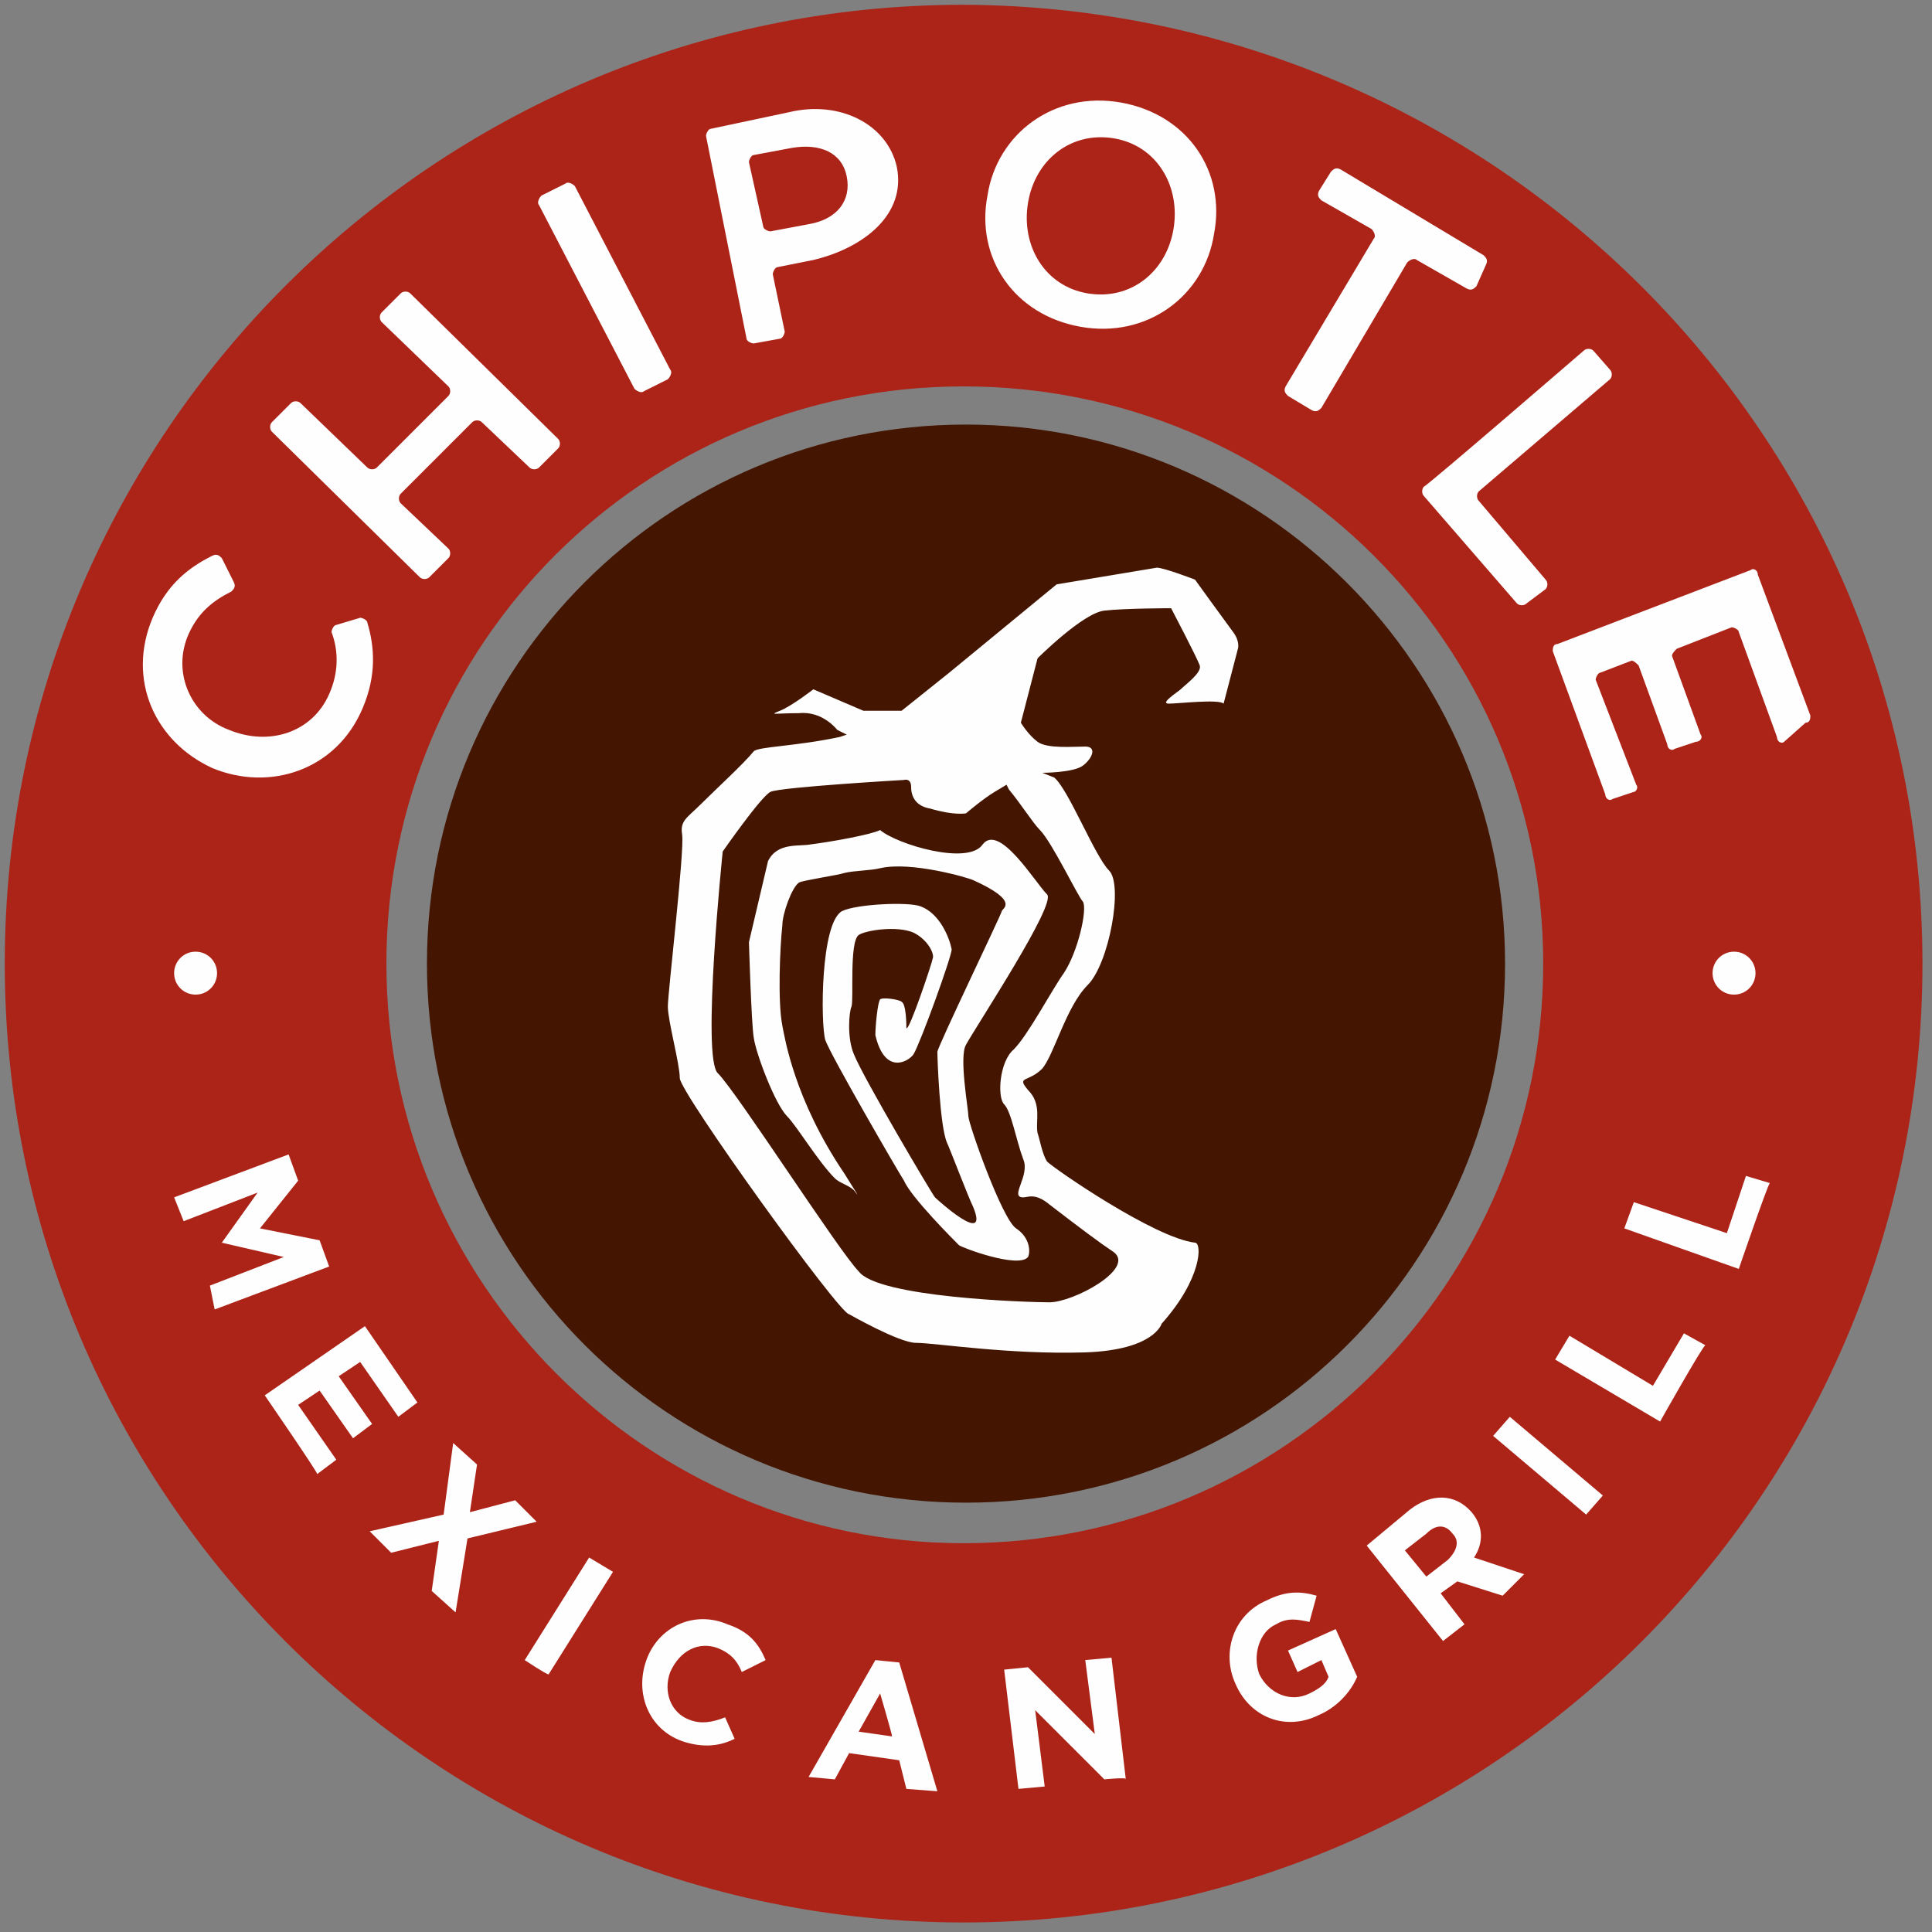 <?xml version="1.0" encoding="utf-8"?>
<!-- Generator: Adobe Illustrator 23.1.1, SVG Export Plug-In . SVG Version: 6.00 Build 0)  -->
<svg version="1.1" id="Layer_1" xmlns="http://www.w3.org/2000/svg" xmlns:xlink="http://www.w3.org/1999/xlink" x="0px" y="0px"
	 viewBox="0 0 81 81" style="enable-background:new 0 0 81 81;" xml:space="preserve">
<rect x="0" y="0" width="81" height="81" fill="#808080" stroke="none"/>
<style type="text/css">
	.st0{fill-rule:evenodd;clip-rule:evenodd;fill:#AC2318;}
	.st1{fill-rule:evenodd;clip-rule:evenodd;fill:#441500;}
	.st2{fill-rule:evenodd;clip-rule:evenodd;fill:#FEFEFE;}
</style>
<g>
	<path class="st0" d="M40.4,16.2C27,16.2,16.2,27,16.2,40.4c0,13.4,10.9,24.3,24.2,24.3c13.4,0,24.3-10.9,24.3-24.3
		C64.7,27,53.8,16.2,40.4,16.2 M80.6,40.4c0,22.2-18,40.2-40.2,40.2c-22.2,0-40.2-18-40.2-40.2c0-22.2,18-40.2,40.2-40.2
		C62.6,0.3,80.6,18.2,80.6,40.4"/>
	<path class="st1" d="M63.1,40.4c0,12.5-10.1,22.6-22.6,22.6c-12.5,0-22.6-10.1-22.6-22.6c0-12.5,10.1-22.6,22.6-22.6
		C52.9,17.8,63.1,27.9,63.1,40.4"/>
	<path class="st2" d="M44,54.6c1,0,3.6-1.4,2.7-2.1c-0.6-0.4-1.4-1-2.7-2c-0.6-0.5-0.9-0.3-1.1-0.3c-0.6,0,0.3-0.9,0-1.6
		c-0.3-0.8-0.5-2-0.8-2.3c-0.3-0.3-0.2-1.8,0.4-2.3c0.6-0.6,1.6-2.5,2.1-3.2c0.6-0.9,1-2.7,0.8-3c-0.2-0.2-1.3-2.5-1.8-3
		c-0.3-0.3-0.8-1.1-1.3-1.7l-0.1-0.2l-0.5,0.3c-0.5,0.3-1.2,0.9-1.2,0.9S40,34.2,39,33.9c-0.6-0.1-0.8-0.5-0.8-0.9
		c0-0.4-0.3-0.3-0.3-0.3s-5.2,0.3-5.6,0.5c-0.4,0.2-2,2.5-2,2.5s-0.9,8.7-0.2,9.3c0.8,0.8,5.1,7.5,5.9,8.3
		C36.8,54.4,43.1,54.6,44,54.6 M34,35.4c-0.5,0.1-1.4-0.1-1.8,0.7l-0.8,3.4c0,0,0.1,3.4,0.2,4c0.1,0.7,0.9,2.8,1.4,3.3
		c0.4,0.4,1.3,1.9,2,2.6c0.2,0.2,0.6,0.3,0.8,0.5c0.3,0.4,0.1,0.1-0.4-0.7c-2.1-3.1-2.5-5.7-2.6-6.2c-0.2-1-0.1-3.3,0-4.2
		c0-0.5,0.4-1.6,0.7-1.8c0.2-0.1,1.6-0.3,1.9-0.4c0.4-0.1,1.1-0.1,1.5-0.2c1.3-0.3,3.7,0.4,3.9,0.5c2,0.9,1.2,1.2,1.2,1.3
		c0,0.1-2.7,5.7-2.7,5.9c0,0.3,0.1,3.1,0.4,3.8c0.1,0.2,0.9,2.3,1.1,2.7c0.7,1.7-1.5-0.3-1.6-0.4c-0.1-0.1-3-5-3.4-6
		c-0.3-0.7-0.2-1.8-0.1-2c0.1-0.3-0.1-2.7,0.3-3c0.3-0.2,1.6-0.4,2.3-0.1c0.6,0.3,0.9,0.9,0.8,1.1c0,0.1-1,3.1-1.1,2.9
		c0-0.1,0-1-0.2-1.1c-0.1-0.1-0.8-0.2-0.9-0.1c-0.1,0.1-0.2,1.1-0.2,1.5c0.4,1.7,1.4,1.1,1.6,0.8c0.3-0.5,1.6-4.1,1.6-4.4
		c-0.1-0.5-0.5-1.5-1.3-1.8c-0.5-0.2-2.7-0.1-3.3,0.2c-0.9,0.5-0.9,4.7-0.7,5.4c0.2,0.6,3.1,5.6,3.3,5.9c0.3,0.7,2.1,2.5,2.3,2.7
		c0.1,0.1,2.5,1,2.9,0.5c0.1-0.2,0.1-0.8-0.5-1.2c-0.6-0.4-2-4.4-2-4.7c0-0.3-0.4-2.5-0.1-3c0.5-0.9,3.8-5.9,3.4-6.3
		c-0.5-0.5-2-3-2.7-2.1c-0.6,0.9-3.6,0-4.3-0.6C36.5,35,34.8,35.3,34,35.4 M48.5,23.8c0.3,0,1.6,0.5,1.6,0.5s1.3,1.8,1.6,2.2
		c0.3,0.4,0.2,0.7,0.2,0.7l-0.6,2.3c0,0,0.2,0.2,0,0c-0.2-0.2-1.9,0-2.3,0c-0.4,0,0.4-0.5,0.5-0.6c0.2-0.2,0.9-0.7,0.8-1
		c-0.1-0.3-1.2-2.4-1.2-2.4s-1.9,0-2.8,0.1c-0.9,0.1-2.8,2-2.8,2l-0.7,2.7c0,0,0.3,0.5,0.7,0.8c0.4,0.3,1.5,0.2,2,0.2
		s0.3,0.5-0.1,0.8s-1.7,0.3-1.7,0.3l0.5,0.2c0.6,0.5,1.7,3.3,2.3,3.9c0.6,0.6,0,3.9-0.9,4.8c-0.9,0.9-1.4,2.9-1.9,3.5
		c-0.6,0.6-1.1,0.3-0.6,0.9c0.6,0.6,0.3,1.3,0.4,1.8c0.1,0.3,0.2,0.9,0.4,1.2c0.3,0.3,4.5,3.2,6.2,3.4c0.3,0,0.3,1.5-1.4,3.4
		c0,0-0.3,1.1-3.2,1.2c-3.2,0.1-6.3-0.4-7.1-0.4c-0.7,0-2.8-1.2-2.8-1.2c-0.4,0-7.1-9.3-7.1-9.9c0-0.6-0.5-2.4-0.5-3
		c0-0.6,0.7-6.5,0.6-7.2c-0.1-0.6,0.2-0.7,0.8-1.3c0.6-0.6,1.8-1.7,2.2-2.2c0.2-0.2,1.7-0.2,3.6-0.6l0.3-0.1l-0.4-0.2
		c0,0-0.6-0.8-1.6-0.7c-1,0-1.3,0.1-0.8-0.1c0.5-0.2,1.4-0.9,1.4-0.9l2.1,0.9h1.6l2-1.6l4.5-3.7L48.5,23.8 M72.7,39.9
		c-0.5,0-0.9,0.4-0.9,0.9c0,0.5,0.4,0.9,0.9,0.9l0,0c0.5,0,0.9-0.4,0.9-0.9C73.6,40.3,73.2,39.9,72.7,39.9z M7.9,26.6
		c0.4-0.9,1-1.4,1.8-1.8c0.1-0.1,0.2-0.2,0.1-0.4l-0.5-1c-0.1-0.1-0.2-0.2-0.4-0.1c-1,0.5-1.9,1.2-2.5,2.6c-1.1,2.6,0.1,5.2,2.5,6.3
		l0,0c2.4,1,5.2,0.1,6.3-2.5c0.6-1.4,0.5-2.6,0.2-3.6c0-0.1-0.2-0.2-0.3-0.2l-1,0.3c-0.1,0-0.2,0.2-0.2,0.3c0.3,0.8,0.3,1.7-0.1,2.6
		c-0.7,1.6-2.5,2.2-4.2,1.5C8,30,7.2,28.2,7.9,26.6L7.9,26.6z M32.3,9.7c-0.1,0-0.3-0.1-0.3-0.2l-0.6-2.7c0-0.1,0.1-0.3,0.2-0.3
		l1.6-0.3c1.2-0.2,2.1,0.2,2.3,1.2c0.2,1-0.4,1.8-1.6,2L32.3,9.7L32.3,9.7z M37.6,7c-0.4-1.8-2.4-2.8-4.5-2.3l-3.3,0.7
		c-0.1,0-0.2,0.2-0.2,0.3l1.7,8.5c0,0.1,0.2,0.2,0.3,0.2l1.1-0.2c0.1,0,0.2-0.2,0.2-0.3l-0.5-2.4c0-0.1,0.1-0.3,0.2-0.3l1.5-0.3
		C36.2,10.4,38,9,37.6,7z M74.8,31.1c-0.1,0.1-0.3,0-0.3-0.2c0,0,0,0,0,0l-1.6-4.4c0-0.1-0.2-0.2-0.3-0.2c0,0,0,0,0,0l-2.3,0.9
		c-0.1,0.1-0.2,0.2-0.2,0.3l1.2,3.3c0.1,0.1,0,0.3-0.2,0.3l-0.9,0.3c-0.1,0.1-0.3,0-0.3-0.2l-1.2-3.3c-0.1-0.1-0.2-0.2-0.3-0.2
		l-1.3,0.5c-0.1,0-0.2,0.2-0.2,0.3c0,0,0,0,0,0l1.7,4.4c0.1,0.1,0,0.3-0.1,0.3c0,0,0,0,0,0l-0.9,0.3c-0.1,0.1-0.3,0-0.3-0.2
		c0,0,0,0,0,0l-2.2-6c0-0.1,0-0.3,0.2-0.3l8.1-3.1c0.1-0.1,0.3,0,0.3,0.2l2.2,5.9c0,0.1,0,0.3-0.2,0.3L74.8,31.1L74.8,31.1z
		 M66.4,14.7c0.1-0.1,0.3-0.1,0.4,0l0.7,0.8c0.1,0.1,0.1,0.3,0,0.4l-5.5,4.7c-0.1,0.1-0.1,0.3,0,0.4c0,0,0,0,0,0l2.8,3.3
		c0.1,0.1,0.1,0.3,0,0.4L64,25.3c-0.1,0.1-0.3,0.1-0.4,0l-3.9-4.5c-0.1-0.1-0.1-0.3,0-0.4C59.8,20.4,66.4,14.7,66.4,14.7z
		 M55.4,17.1c-0.1,0.1-0.2,0.2-0.4,0.1c0,0,0,0,0,0l-1-0.6c-0.1-0.1-0.2-0.2-0.1-0.4l3.7-6.2c0.1-0.1,0-0.3-0.1-0.4l-2.1-1.2
		c-0.1-0.1-0.2-0.2-0.1-0.4c0,0,0,0,0,0l0.5-0.8c0.1-0.1,0.2-0.2,0.4-0.1l6,3.6c0.1,0.1,0.2,0.2,0.1,0.4c0,0,0,0,0,0L61.9,12
		c-0.1,0.1-0.2,0.2-0.4,0.1l-2.1-1.2c-0.1-0.1-0.3,0-0.4,0.1L55.4,17.1z M46.7,5.8c-1.8-0.3-3.3,0.9-3.6,2.7
		c-0.3,1.8,0.7,3.5,2.5,3.8c1.8,0.3,3.3-0.9,3.6-2.7C49.5,7.8,48.5,6.1,46.7,5.8z M45.3,13.7c-2.8-0.5-4.4-2.9-3.9-5.5
		c0.4-2.6,2.8-4.4,5.6-3.9c2.8,0.5,4.4,2.9,3.9,5.5C50.5,12.4,48.1,14.2,45.3,13.7z M23.7,7.7c0.1-0.1,0.3,0,0.4,0.1l4,7.7
		c0.1,0.1,0,0.3-0.1,0.4l-1,0.5c-0.1,0.1-0.3,0-0.4-0.1l-4-7.7c-0.1-0.1,0-0.3,0.1-0.4C22.7,8.2,23.7,7.7,23.7,7.7z M16.8,20.7
		c-0.1,0.1-0.1,0.3,0,0.4l2,1.9c0.1,0.1,0.1,0.3,0,0.4L18,24.2c-0.1,0.1-0.3,0.1-0.4,0c0,0,0,0,0,0l-6.2-6.1c-0.1-0.1-0.1-0.3,0-0.4
		l0.8-0.8c0.1-0.1,0.3-0.1,0.4,0c0,0,0,0,0,0l2.8,2.7c0.1,0.1,0.3,0.1,0.4,0l3-3c0.1-0.1,0.1-0.3,0-0.4l-2.8-2.7
		c-0.1-0.1-0.1-0.3,0-0.4l0.8-0.8c0.1-0.1,0.3-0.1,0.4,0l6.2,6.1c0.1,0.1,0.1,0.3,0,0.4l-0.8,0.8c-0.1,0.1-0.3,0.1-0.4,0l-2-1.9
		c-0.1-0.1-0.3-0.1-0.4,0C19.8,17.7,16.8,20.7,16.8,20.7z M8.8,53.9l3.1-1.2l-2.6-0.6l0,0l1.5-2.1l-3.1,1.2l-0.4-1l4.8-1.8l0.4,1.1
		l-1.6,2l2.5,0.5l0.4,1.1l-4.8,1.8L8.8,53.9L8.8,53.9z M72.9,53.2l-4.8-1.7l0.4-1.1l3.9,1.3l0.8-2.4l1,0.3
		C74.1,49.7,72.9,53.2,72.9,53.2z M69.6,59.6l-4.4-2.6l0.6-1l3.5,2.1l1.3-2.2l0.9,0.5C71.4,56.4,69.6,59.6,69.6,59.6z M66.5,63.5
		l-3.9-3.3l0.7-0.8l3.9,3.3L66.5,63.5z M60.9,64.3c-0.3-0.4-0.7-0.4-1.1,0l-0.9,0.7l0.9,1.1l0.9-0.7C61.1,65,61.2,64.6,60.9,64.3
		C60.9,64.3,60.9,64.3,60.9,64.3z M63,66.9l-1.9-0.6l-0.7,0.5l1,1.3l-0.9,0.7l-3.2-4l1.8-1.5c0.9-0.7,1.9-0.7,2.6,0.1l0,0
		c0.5,0.6,0.5,1.3,0.1,1.9l2.1,0.7L63,66.9z M55.3,71.9c-1.4,0.7-2.9,0.1-3.5-1.3l0,0c-0.6-1.3-0.1-2.9,1.3-3.5
		c0.8-0.4,1.4-0.4,2.1-0.2L54.9,68c-0.5-0.1-0.9-0.2-1.4,0.1c-0.7,0.3-1,1.3-0.7,2.1l0,0c0.4,0.8,1.3,1.2,2.1,0.8
		c0.4-0.2,0.7-0.4,0.8-0.7l-0.3-0.7l-1,0.5L54,69.2l2-0.9l0.9,2C56.6,71,56,71.6,55.3,71.9L55.3,71.9z M46.3,74.6l-2.9-2.9l0.4,3.2
		L42.7,75L42.1,70l1-0.1l2.8,2.8l-0.4-3.1l1.1-0.1l0.6,5.1C47.3,74.5,46.3,74.6,46.3,74.6z M36.9,71L36,72.6l1.4,0.2
		C37.4,72.7,36.9,71,36.9,71z M38,75l-0.3-1.2l-2.1-0.3l-0.6,1.1l-1.1-0.1l2.8-4.9l1,0.1l1.6,5.4L38,75z M28.6,73
		c-1.4-0.5-2-2-1.5-3.4l0,0c0.5-1.4,2-2.1,3.4-1.5c0.9,0.3,1.3,0.8,1.6,1.5l-1,0.5c-0.2-0.5-0.5-0.8-1-1c-0.8-0.3-1.6,0.1-2,1l0,0
		c-0.3,0.8,0,1.7,0.8,2c0.5,0.2,1,0.1,1.5-0.1l0.4,0.9C30.2,73.2,29.5,73.3,28.6,73z M22,69.6l2.7-4.3l1,0.6l-2.7,4.3
		C22.9,70.2,22,69.6,22,69.6z M18.1,66.7l0.3-2.1l-2,0.5l-0.9-0.9l3.1-0.7l0.4-3l1,0.9l-0.3,2l1.9-0.5l0.9,0.9l-2.9,0.7l-0.5,3.1
		C19.1,67.6,18.1,66.7,18.1,66.7z M11.1,58.5l4.2-2.9l2.2,3.2l-0.8,0.6l-1.6-2.3l-0.9,0.6l1.4,2l-0.8,0.6l-1.4-2l-0.9,0.6l1.6,2.3
		l-0.8,0.6C13.3,61.7,11.1,58.5,11.1,58.5z M7.3,40.8c0,0.5,0.4,0.9,0.9,0.9c0.5,0,0.9-0.4,0.9-0.9c0-0.5-0.4-0.9-0.9-0.9l0,0
		C7.7,39.9,7.3,40.3,7.3,40.8z"/>
</g>
</svg>
